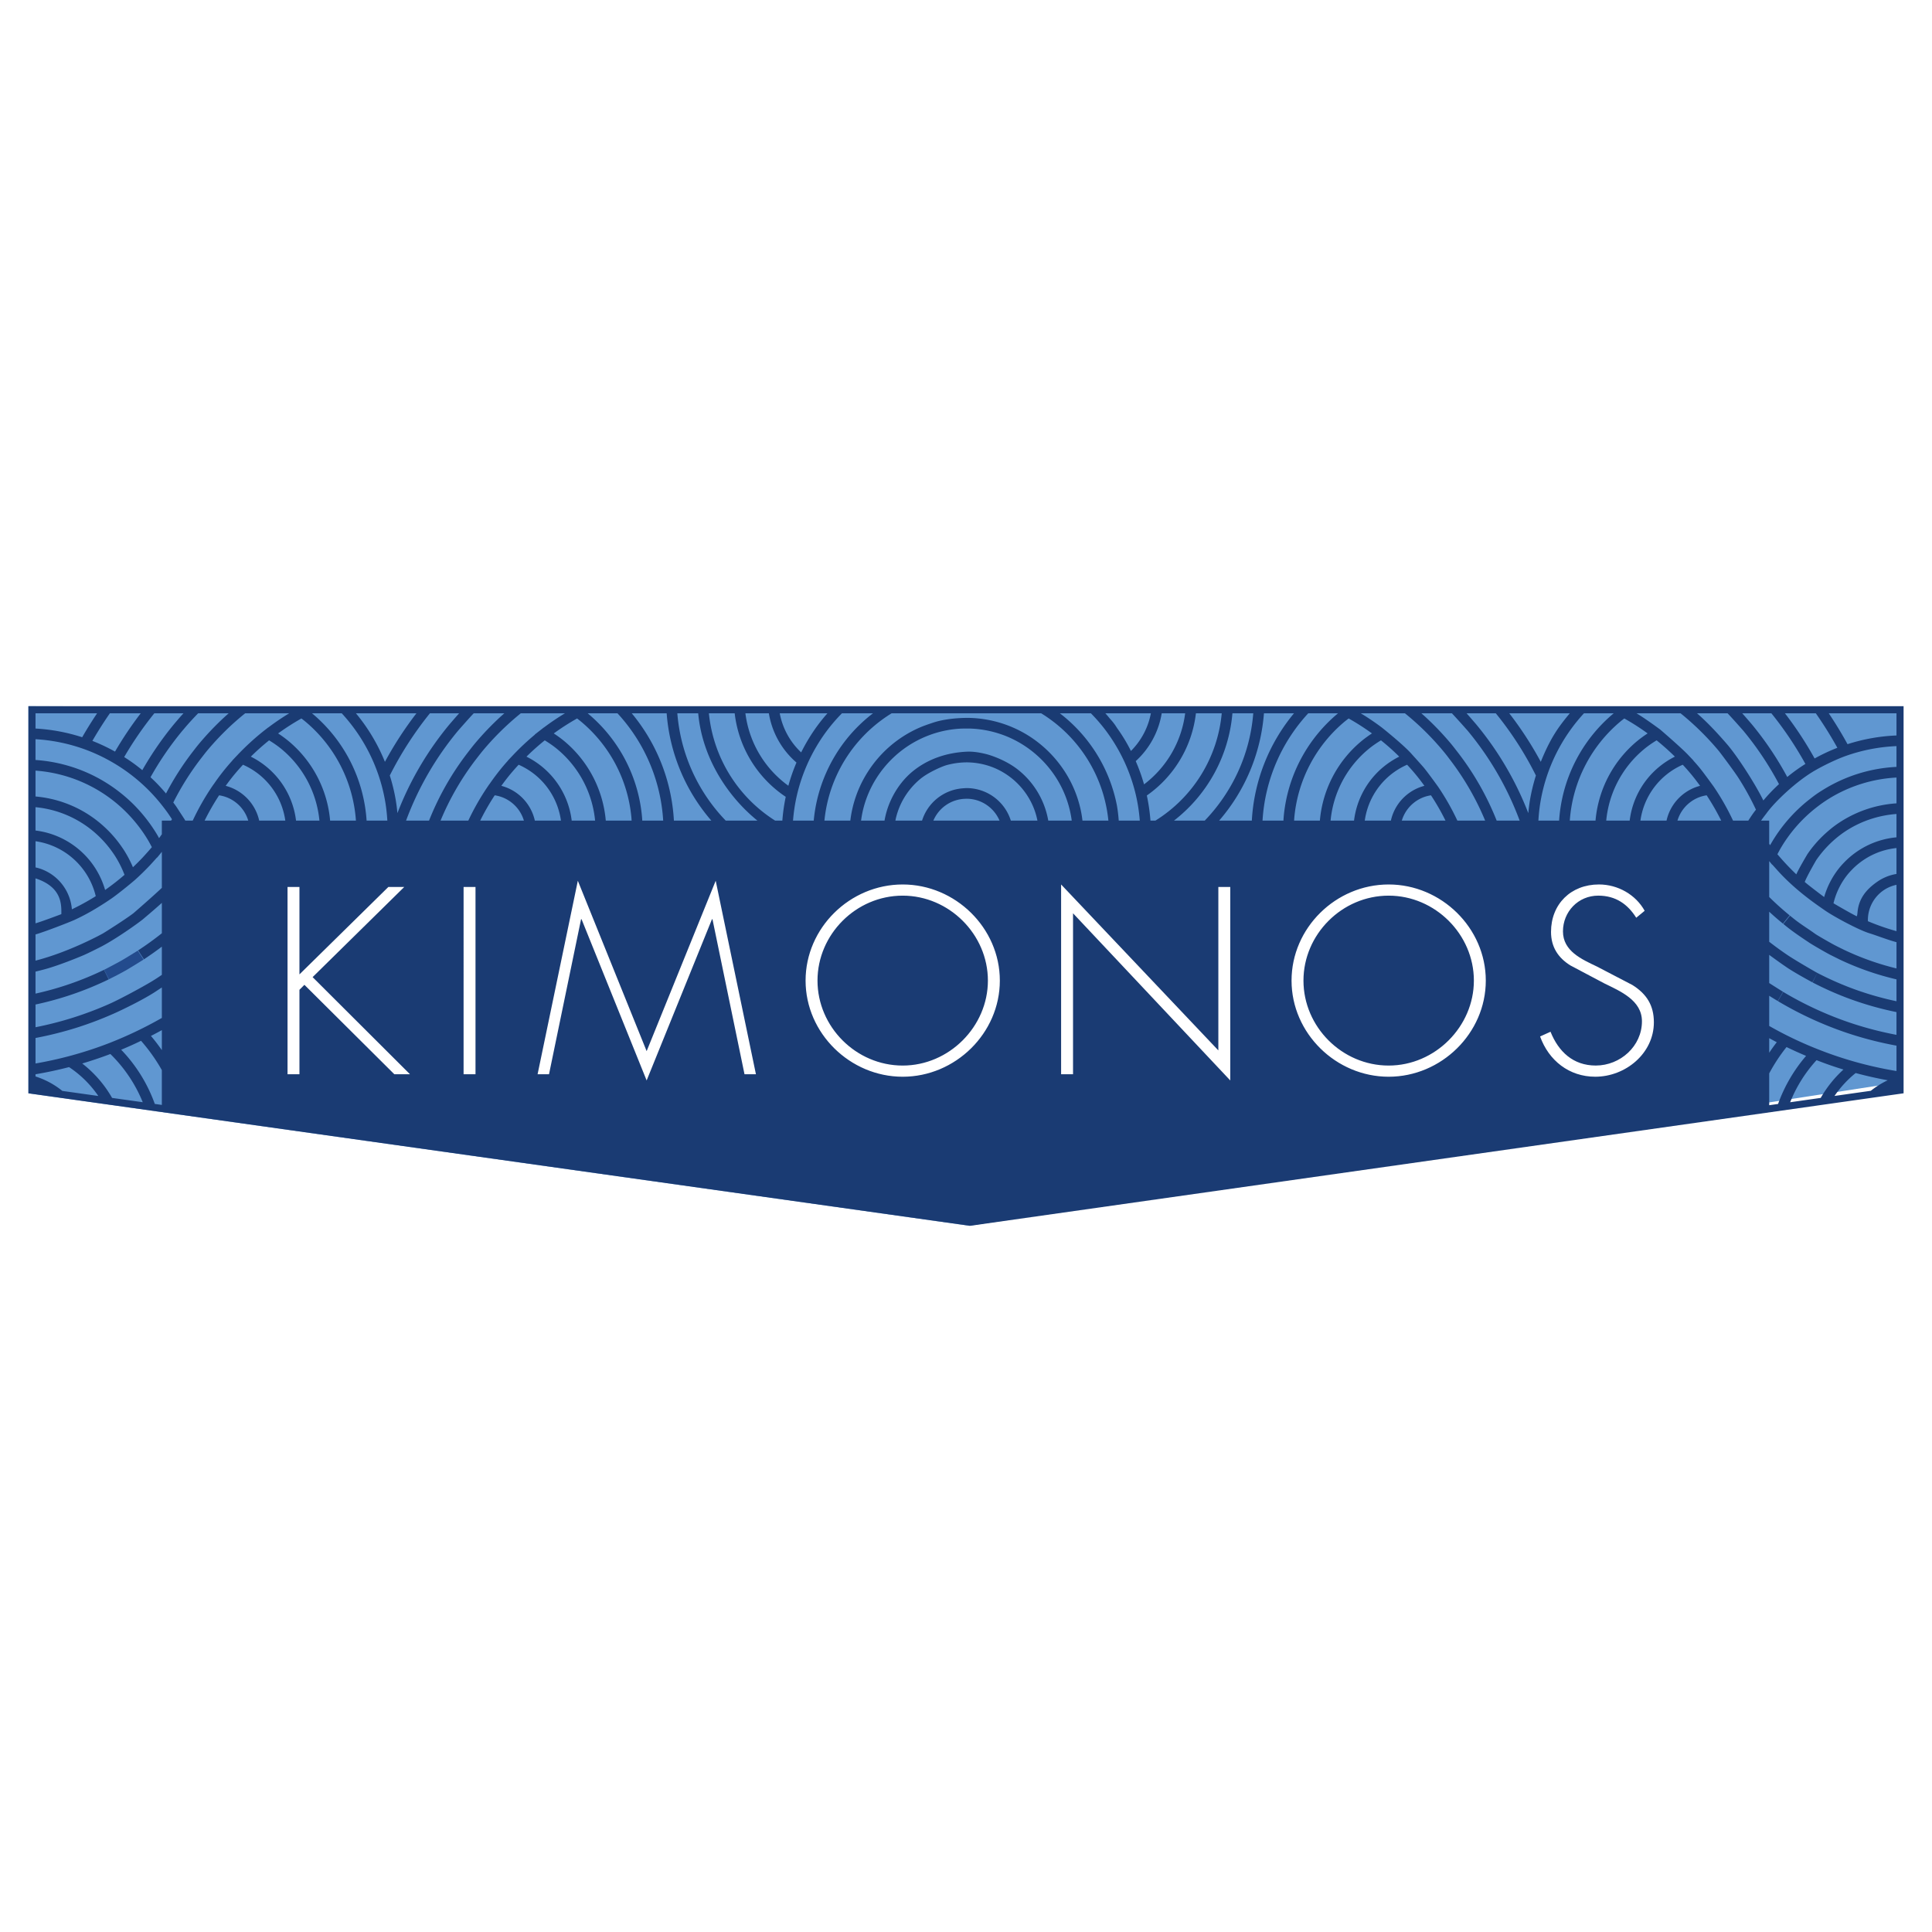 <svg xmlns="http://www.w3.org/2000/svg" width="2500" height="2500" viewBox="0 0 192.756 192.756"><g fill-rule="evenodd" clip-rule="evenodd"><path fill="#fff" d="M0 0h192.756v192.756H0V0z"/><path fill="#6097d1" d="M2.834 70.456v38.624l93.889 13.213 92.8-14.313V71.164L2.834 70.456z"/><path d="M180.824 98.01l.016.006-.02-.008.004.002zM10.848 97.711l.026-.012-.447-.943.457.938.192-.098a30.72 30.72 0 0 0 1.543-.816 74.065 74.065 0 0 0 1.708-1.048l-.58-.889s-1.2.749-1.628.992c-.462.262-1.515.811-1.515.811l-.186.094-.005.002a.297.297 0 0 1-.026.014l.455.961.006-.006zM14.518 91.517l-.309.24c-.001-.001.195-.152.309-.24zM14.518 91.517c.085-.066.122-.095 0 0z" fill="#234b8d"/><path d="M2.834 70.456v38.624l93.889 13.213.049.008.049-.008 93.1-13.215V70.456H2.834zm178.33.708a39.16 39.16 0 0 1 2.15 3.443c-.775.301-1.533.658-2.27 1.066a35.862 35.862 0 0 0-2.963-4.509h3.083zm-4.434 0a34.979 34.979 0 0 1 3.395 5.054 18.2 18.2 0 0 0-.963.648c-.291.211-.572.431-.848.655a32.185 32.185 0 0 0-3.551-5.276s-.719-.836-.941-1.081h2.908zm-4.371 0c.506.524 1.588 1.759 1.588 1.759a31.224 31.224 0 0 1 3.543 5.311 16.475 16.475 0 0 0-1.559 1.63c-.842-1.715-2.605-4.43-3.609-5.595-.816-.947-1.693-1.903-2.662-2.792-.115-.106-.232-.208-.35-.312h3.049v-.001zm-4.691 0a26.654 26.654 0 0 1 1.959 1.745 26.703 26.703 0 0 1 1.877 2.036c.15.182 1.498 1.981 1.928 2.647a27.491 27.491 0 0 1 1.76 3.189c-.1.129-.199.256-.295.392-.164.231-.318.465-.467.699h-1.525a24.604 24.604 0 0 0-1.926-3.386s-1.004-1.396-1.436-1.917a21.744 21.744 0 0 0-.602-.693l.01-.004-.547-.576c-.674-.711-2.758-2.503-2.758-2.503s-1.436-1.069-2.373-1.629h4.395zm-71.25 8.526c.962 0 1.867.375 2.546 1.056.328.328.582.709.76 1.127h-6.603a3.565 3.565 0 0 1 3.188-2.177h.008l.023-.001c.024 0 .047-.002.062-.003l.016-.002zm4.434 2.183a4.632 4.632 0 0 0-4.433-3.245c-.036 0-.357.021-.36.024a4.609 4.609 0 0 0-4.066 3.222h-2.661c.112-.564.29-1.113.538-1.642a7.298 7.298 0 0 1 1.943-2.512c.762-.631 2.069-1.214 2.597-1.374a7.714 7.714 0 0 1 2.01-.285c.593 0 1.185.073 1.761.217l.084.021c.951.25 1.83.688 2.611 1.301a7.268 7.268 0 0 1 2.143 2.741c.223.495.383 1.008.486 1.533h-2.653v-.001zm3.734 0a8.291 8.291 0 0 0-3.057-5.11c-1.395-1.085-3.094-1.517-3.094-1.517-.658-.165-1.338-.285-2.017-.249-1.991.104-3.806.724-5.285 1.903-.955.761-1.71 1.774-2.228 2.88a8.213 8.213 0 0 0-.656 2.092h-2.34c.037-.277.081-.553.14-.827a10.508 10.508 0 0 1 1.446-3.49 10.724 10.724 0 0 1 3.113-3.141 10.696 10.696 0 0 1 2.767-1.29 10.626 10.626 0 0 1 2.433-.426c.222-.013.854-.015.983-.01l.024.001a10.637 10.637 0 0 1 3.624.78c.555.228 1.094.505 1.605.826 1.34.84 2.496 1.991 3.342 3.328a10.5 10.5 0 0 1 1.541 4.247h-2.341v.003zm-47.547 0a8.229 8.229 0 0 0-4.513-6.382 23.94 23.94 0 0 1 1.825-1.627c.435.267.854.553 1.236.869a10.578 10.578 0 0 1 3.786 7.141h-2.334v-.001zm-3.608-4.538a7.17 7.17 0 0 1 2.535 4.538h-2.604a4.631 4.631 0 0 0-3.345-3.471c.292-.4.587-.79.89-1.155.249-.3.521-.608.838-.95a7.242 7.242 0 0 1 1.686 1.038zm-2.315 2.796a3.571 3.571 0 0 1 1.154 1.742h-4.36c.431-.869.912-1.712 1.449-2.525.648.096 1.25.363 1.757.783zm-21.58 1.742a8.223 8.223 0 0 0-4.512-6.382 23.927 23.927 0 0 1 1.824-1.627c.436.267.854.553 1.236.869a10.578 10.578 0 0 1 3.786 7.141h-2.334v-.001zm-3.607-4.538a7.17 7.17 0 0 1 2.536 4.538H25.86a4.631 4.631 0 0 0-3.345-3.471c.292-.4.587-.79.89-1.155.249-.3.521-.608.838-.95a7.242 7.242 0 0 1 1.686 1.038zm-2.315 2.796a3.571 3.571 0 0 1 1.154 1.742h-4.354c.432-.869.912-1.714 1.446-2.524a3.554 3.554 0 0 1 1.754.782zm-7.467 24.642c-.34-.486-.7-.963-1.089-1.418.371-.189.734-.383 1.089-.578v1.996zm151.214-22.9a3.578 3.578 0 0 1 1.154-1.742 3.561 3.561 0 0 1 1.758-.783c.535.812 1.02 1.655 1.451 2.525h-4.363zm.477-2.561a4.617 4.617 0 0 0-1.568 2.561h-2.605a7.172 7.172 0 0 1 4.223-5.576c.318.342.59.65.838.95.303.365.6.755.891 1.155a4.613 4.613 0 0 0-1.779.91zm-2.315-2.794a8.218 8.218 0 0 0-2.93 5.355h-2.34a10.542 10.542 0 0 1 3.791-7.141c.381-.316.801-.603 1.236-.869a24.339 24.339 0 0 1 1.824 1.627 8.276 8.276 0 0 0-1.581 1.028zm-25.664 5.355a3.578 3.578 0 0 1 1.154-1.742 3.562 3.562 0 0 1 1.756-.783c.537.812 1.02 1.656 1.449 2.525h-4.359zm.477-2.561a4.617 4.617 0 0 0-1.568 2.561h-2.605a7.178 7.178 0 0 1 2.535-4.538 7.255 7.255 0 0 1 1.688-1.038c.318.342.59.65.838.95.303.365.6.755.891 1.155a4.613 4.613 0 0 0-1.779.91zm-2.316-2.794a8.224 8.224 0 0 0-2.928 5.355h-2.34a10.534 10.534 0 0 1 3.791-7.141c.381-.316.801-.603 1.236-.869a22.178 22.178 0 0 1 1.824 1.627 8.29 8.29 0 0 0-1.583 1.028zm38.494 27.062c.248.135.498.27.754.402a18.32 18.32 0 0 0-.754 1.051v-1.453zm-14.457-31.899c.803.452 1.582.951 2.326 1.493a11.54 11.54 0 0 0-1.016.74 11.606 11.606 0 0 0-4.176 7.896l-.004.062h-2.568a14.171 14.171 0 0 1 5.111-9.936c.102-.084.217-.169.327-.255zm-1.055-.517a15.233 15.233 0 0 0-5.449 10.709h-2.068c.039-.654.109-1.305.221-1.949a17.3 17.3 0 0 1 4.328-8.76h2.968zm-4.383 0c-1.143 1.378-1.936 2.466-2.895 4.843a35.013 35.013 0 0 0-3.146-4.843h6.041zm-7.385 0a33.442 33.442 0 0 1 4.004 6.208 18.777 18.777 0 0 0-.58 2.37c-.078.458-.135.92-.18 1.384a31.833 31.833 0 0 0-5.217-8.88s-.719-.836-.941-1.081h2.914v-.001zm-4.377 0a82.748 82.748 0 0 1 1.588 1.759 30.809 30.809 0 0 1 5.172 8.95h-2.293A28.05 28.05 0 0 0 145.396 75s-.414-.536-.576-.732a28.52 28.52 0 0 0-2.662-2.792c-.115-.106-.232-.208-.35-.312h3.049zm-4.689 0a27.194 27.194 0 0 1 3.833 3.782c.363.438.555.705.555.705a27.077 27.077 0 0 1 3.619 6.222h-2.773a24.485 24.485 0 0 0-1.926-3.386s-1.004-1.396-1.436-1.917a89.025 89.025 0 0 0-1.139-1.273c-.785-.924-3.045-2.718-3.045-2.718a24.564 24.564 0 0 0-2.096-1.415h4.408zm-5.613.517c.803.452 1.582.951 2.326 1.493a11.54 11.54 0 0 0-1.016.74 11.606 11.606 0 0 0-4.176 7.896l-.004.062h-2.572c.008-.101.012-.202.021-.302a14.146 14.146 0 0 1 5.092-9.634c.104-.084.219-.169.329-.255zm-1.057-.517a15.206 15.206 0 0 0-5.422 10.308c-.012.134-.018.267-.027.401h-2.086a17.287 17.287 0 0 1 4.562-10.709h2.973zm-4.394 0a18.332 18.332 0 0 0-4.209 10.709h-3.262a18.502 18.502 0 0 0 4.471-10.709h3zm-4.067 0c-.32 4.066-2.08 7.843-4.84 10.709h-3.07a15.177 15.177 0 0 0 5.832-10.709h2.078zm-3.144 0a14.136 14.136 0 0 1-6.617 10.709h-.494a18.646 18.646 0 0 0-.363-2.507 11.642 11.642 0 0 0 4.898-8.202h2.576zm-3.649 0a10.564 10.564 0 0 1-4.102 7.092 18.427 18.427 0 0 0-.83-2.318 8.266 8.266 0 0 0 2.592-4.774h2.34zm-3.42 0a7.212 7.212 0 0 1-1.99 3.761 16.296 16.296 0 0 0-1.395-2.303 5.349 5.349 0 0 0-.676-.89 17.406 17.406 0 0 0-.482-.568h4.543zm-5.986 0c.539.55 1.047 1.132 1.508 1.749a17.359 17.359 0 0 1 2.965 6.342c.203.857.338 1.733.406 2.618h-2.1a15.753 15.753 0 0 0-.178-1.487 15.261 15.261 0 0 0-5.7-9.222h3.099zm-4.961 0a14.212 14.212 0 0 1 6.519 9.423c.082.426.145.856.188 1.286h-2.586a11.193 11.193 0 0 0-.17-1.042 11.543 11.543 0 0 0-1.545-3.774 11.786 11.786 0 0 0-3.674-3.66 11.623 11.623 0 0 0-3.067-1.352 11.756 11.756 0 0 0-2.7-.417c-.134-.005-2.15-.066-3.771.479-.456.153-.92.307-1.364.504a11.632 11.632 0 0 0-5.106 4.369 11.569 11.569 0 0 0-1.764 4.892h-2.584a14.151 14.151 0 0 1 1.141-4.34 14.253 14.253 0 0 1 2.001-3.257 14.25 14.25 0 0 1 3.567-3.112h14.915v.001zm-16.777 0a15.245 15.245 0 0 0-2.524 2.439 15.262 15.262 0 0 0-2.15 3.5 15.227 15.227 0 0 0-1.24 4.77h-2.067c.068-.84.192-1.676.381-2.498.255-1.11.623-2.198 1.091-3.234a17.428 17.428 0 0 1 1.805-3.095 17.233 17.233 0 0 1 1.606-1.882H87.1zm-4.545 0c-.355.404-.697.82-1.015 1.255a18.454 18.454 0 0 0-1.608 2.649 7.173 7.173 0 0 1-2.138-3.904h4.761zm-5.846 0a8.236 8.236 0 0 0 2.756 4.915 18.342 18.342 0 0 0-.81 2.315 10.538 10.538 0 0 1-4.286-7.229h2.34v-.001zm-3.409 0a11.604 11.604 0 0 0 5.092 8.335 18.636 18.636 0 0 0-.338 2.374h-.719a14.338 14.338 0 0 1-6.609-10.709H73.3zm-3.641 0c.405 4.488 2.975 8.333 5.908 10.709h-3.16a17.414 17.414 0 0 1-4.83-10.709h2.082zm-3.146 0a18.459 18.459 0 0 0 4.457 10.709h-3.734a18.332 18.332 0 0 0-4.209-10.709h3.486zm-4.909 0a17.287 17.287 0 0 1 4.562 10.709H64.08c-.009-.134-.015-.268-.028-.401a15.2 15.2 0 0 0-5.422-10.308h2.974zm-3.702.773a14.148 14.148 0 0 1 5.094 9.634c.009.101.013.201.021.302h-2.578a11.632 11.632 0 0 0-4.174-7.958 11.47 11.47 0 0 0-1.015-.74 23.684 23.684 0 0 1 2.326-1.493c.108.085.223.17.326.255zm-5.941-.773h4.406c-.722.438-1.425.908-2.096 1.415l-.007-.004-.279.218h-.001l-.626.488.014.008c-.75.624-1.47 1.295-2.146 2.007l-.546.576.01.004c-.217.24-.417.469-.602.693a25.105 25.105 0 0 0-1.257 1.667h-.008l-.17.251a24.928 24.928 0 0 0-1.93 3.386h-2.769a27.02 27.02 0 0 1 3.619-6.222s.404-.523.555-.705a27.424 27.424 0 0 1 3.833-3.782zm-1.641 0c-.117.104-.235.206-.35.312a28.621 28.621 0 0 0-2.661 2.792c-.162.196-.576.732-.576.732a28.032 28.032 0 0 0-3.928 6.873h-2.292a30.773 30.773 0 0 1 5.172-8.95s1.131-1.294 1.579-1.759h3.056zm-4.511 0c-.223.245-.942 1.081-.942 1.081a31.632 31.632 0 0 0-5.216 8.88 17.875 17.875 0 0 0-.181-1.384 18.44 18.44 0 0 0-.58-2.37 34.842 34.842 0 0 1 4.005-6.208h2.914v.001zm-4.259 0a35.88 35.88 0 0 0-3.146 4.843 18.359 18.359 0 0 0-2.894-4.843h6.04zm-7.455 0a17.302 17.302 0 0 1 4.329 8.76c.112.644.182 1.295.221 1.949h-2.069a15.23 15.23 0 0 0-5.448-10.709h2.967zm-3.695.773a14.171 14.171 0 0 1 5.111 9.936h-2.575a11.632 11.632 0 0 0-4.174-7.958 11.47 11.47 0 0 0-1.015-.74 23.803 23.803 0 0 1 2.326-1.493c.109.085.223.17.327.255zm-5.939-.773h4.395c-.72.437-1.418.909-2.087 1.415l-.007-.004-.28.218a25.267 25.267 0 0 0-2.758 2.503l-.546.576.01.004a21.744 21.744 0 0 0-1.86 2.36h-.008l-.171.251a24.782 24.782 0 0 0-1.921 3.386h-.742a6.186 6.186 0 0 0-.08-.142l-.838-1.287a16.7 16.7 0 0 0-.279-.378 27.238 27.238 0 0 1 2.78-4.415l.112-.145c.15-.195.292-.378.442-.561a27.424 27.424 0 0 1 2.562-2.688 28.92 28.92 0 0 1 1.276-1.093zm-6.003 1.434c.42-.494.861-.968 1.311-1.434h3.049c-.117.104-.234.206-.35.312a28.621 28.621 0 0 0-2.661 2.792c-.162.196-.316.396-.465.588l-.111.144a28.262 28.262 0 0 0-2.669 4.167c-.335-.395-.68-.779-1.042-1.14a16.515 16.515 0 0 0-.504-.481 31.138 31.138 0 0 1 3.167-4.624l.188-.221.087-.103zm-.152-1.434c-.223.245-.441.493-.656.746l-.086.101-.199.235a32.396 32.396 0 0 0-3.167 4.593 18.432 18.432 0 0 0-.889-.689 18.473 18.473 0 0 0-.92-.619 35.214 35.214 0 0 1 3.008-4.366h2.909v-.001zm-4.264 0a36.386 36.386 0 0 0-2.566 3.823 18.464 18.464 0 0 0-2.26-1.068 40.202 40.202 0 0 1 1.746-2.754h3.08v-.001zm-10.499 0h6.145a41.457 41.457 0 0 0-1.489 2.391 18.378 18.378 0 0 0-4.656-.868v-1.523zm0 2.587a17.3 17.3 0 0 1 4.721.942c1.079.378 2.132.872 3.132 1.468a17.34 17.34 0 0 1 4.847 4.287c.167.216.317.41.459.611.162.229.312.455.456.679-.028.046-.059.09-.088.136h-.924v1.363c-.093.128-.181.259-.276.384-.055-.099-.106-.199-.165-.298a15.386 15.386 0 0 0-1.598-2.22 15.134 15.134 0 0 0-.805-.868 15.445 15.445 0 0 0-1.353-1.19 15.201 15.201 0 0 0-4.781-2.532 15.382 15.382 0 0 0-3.626-.69v-2.072h.001zm0 3.134a14.238 14.238 0 0 1 9.761 4.911 14.358 14.358 0 0 1 1.488 2.066c.095.162.184.328.277.504l.021.039.062.116c-.201.237-.421.488-.679.77l-.063.069-.209.228a25.89 25.89 0 0 1-.938.937 11.716 11.716 0 0 0-.861-1.651 11.635 11.635 0 0 0-.392-.574 11.737 11.737 0 0 0-1.646-1.846A11.575 11.575 0 0 0 5.8 79.889c-.744-.218-1.5-.356-2.257-.424v-2.58zm0 3.648a10.53 10.53 0 0 1 6.106 2.705 10.71 10.71 0 0 1 1.497 1.679c.119.166.244.342.357.522.368.584.674 1.203.92 1.842a23.86 23.86 0 0 1-1.885 1.476l-.051.035a8.303 8.303 0 0 0-1.622-3.046 8.301 8.301 0 0 0-4.041-2.625 8.348 8.348 0 0 0-1.282-.26v-2.328h.001zm0 3.396a7.239 7.239 0 0 1 6.011 5.483c-.268.167-.557.34-.892.531-.486.278-.988.539-1.49.781a4.683 4.683 0 0 0-3.032-4.008l-.004-.002-.005-.002-.002-.001a4.908 4.908 0 0 0-.584-.169v-2.613h-.002zm0 3.71a3.546 3.546 0 0 1 .224.072c2.353.868 2.356 2.471 2.356 3.374 0 .038-.003.08-.004.12l-.019.007s-1.847.702-2.559.91v-4.483h.002zm0 5.59c.846-.236 3.325-1.193 3.893-1.451a21.78 21.78 0 0 0 1.754-.912 31.1 31.1 0 0 0 1.959-1.24c.949-.673 2.257-1.784 2.257-1.784.528-.47 1.056-.983 1.568-1.526.076-.081.567-.623.695-.769l.008.017.47-.578v3.596c-1.02.961-2.832 2.528-2.832 2.528-.812.621-2.889 1.929-3.035 2.013-.262.149-3.426 1.87-6.737 2.719v-2.613zm0 6.992a32.04 32.04 0 0 0 7.299-2.506l-.464-.955a31.017 31.017 0 0 1-6.835 2.373v-2.195c.294-.072.588-.145.88-.223 1.634-.438 3.94-1.425 3.94-1.425.551-.247 1.077-.515 1.58-.766 1.358-.681 3.389-2.088 4.265-2.767h.001c0-.001 1.162-.973 1.938-1.676v3.031a31.286 31.286 0 0 1-2.369 1.711l.581.889a32.892 32.892 0 0 0 1.788-1.264v2.814c-.368.252-.726.486-1.08.697-1.11.662-3.16 1.752-4.053 2.154a34.695 34.695 0 0 1-7.47 2.375v-2.267h-.001zm0 3.34a35.954 35.954 0 0 0 4.116-1.033 35.573 35.573 0 0 0 3.79-1.445c.922-.414 2.987-1.42 4.178-2.221.169-.113.343-.227.521-.342v3.039a40.034 40.034 0 0 1-5.197 2.488c-1.308.51-2.686.959-4.095 1.334a39.477 39.477 0 0 1-3.312.723v-2.543h-.001zm2.679 5.281a8.197 8.197 0 0 0-2.679-1.443v-.219a39.729 39.729 0 0 0 3.346-.715 10.663 10.663 0 0 1 2.919 2.881l-3.586-.504zm4.961.697a11.68 11.68 0 0 0-2.979-3.434 41.652 41.652 0 0 0 2.808-.947 14.184 14.184 0 0 1 3.23 4.811l-3.059-.43zm.907-4.807c.919-.383 1.4-.611 1.982-.891a17.36 17.36 0 0 1 2.074 2.922v3.475l-.702-.1a15.18 15.18 0 0 0-3.354-5.406zm164.424 5.536v-3.176a17.085 17.085 0 0 1 1.729-2.627c.641.311 1.293.604 1.951.881a15.273 15.273 0 0 0-2.795 4.795l-.885.127zm2.09-.297a13.792 13.792 0 0 1 2.633-4.199c.566.219 1.32.516 2.684.936a11.7 11.7 0 0 0-2.268 2.83l-3.049.433zm8.05-1.143l-3.625.514a10.712 10.712 0 0 1 2.111-2.285c1.047.283 2.115.523 3.197.723a8.31 8.31 0 0 0-1.683 1.048zm2.559-12.207a27.049 27.049 0 0 1-5.221-1.852s-.721-.353-.957-.478c-.363-.191-1.676-.936-1.947-1.13-.674-.487-1.262-.838-1.936-1.354-.174-.134-.188-.147-.447-.357l-.115-.094-.668.825.113.093c.152.124.311.252.471.376.641.49 1.326.949 2.012 1.406.377.251 1.645.976 2.023 1.175.123.064.994.496.994.496a28.122 28.122 0 0 0 5.678 1.985v2.182a30.972 30.972 0 0 1-4.654-1.367 31.585 31.585 0 0 1-3.229-1.451l-.004-.004-.014-.006-.473.951a32.046 32.046 0 0 0 3.338 1.502 31.907 31.907 0 0 0 5.035 1.457v2.271a34.828 34.828 0 0 1-4.656-1.217 34.412 34.412 0 0 1-3.455-1.383 34.532 34.532 0 0 1-3.172-1.674l-.02-.012-.564.898c.02.012.02.014.02.014l.557-.889-.537.9a35.867 35.867 0 0 0 6.832 3.151 35.64 35.64 0 0 0 4.996 1.289v2.533a37.97 37.97 0 0 1-7.93-2.207 37.468 37.468 0 0 1-4.769-2.291v-3.01c.482.303.832.51.832.51l.545-.91s-.879-.547-1.377-.871v-2.811c.68.501 1.342.971 1.59 1.135.711.514 2.371 1.422 2.717 1.604l.49-.941c-.334-.176-2.217-1.272-2.938-1.757l-.021-.014-.033-.022a33.016 33.016 0 0 1-1.805-1.312v-2.998c.441.408.898.806 1.373 1.19l.668-.824a27.834 27.834 0 0 1-2.041-1.834v-3.583l.293.36.008-.018c.111.128.432.482.432.482 1.855 2.104 4.141 3.616 4.795 4.076.91.639 3.389 1.967 4.449 2.295.793.245 1.801.65 2.723.897v2.618h-.001zm0-3.718a24.072 24.072 0 0 1-2.848-.992v-.003a1.344 1.344 0 0 1-.006-.116 3.598 3.598 0 0 1 1.805-3.117 3.635 3.635 0 0 1 1.049-.396v4.624zm0-5.709a4.668 4.668 0 0 0-1.916.776c-1.156.806-1.873 1.732-1.979 3.121-.021.165-.039.342-.088.319-.629-.308-2.191-1.221-2.301-1.29a7.243 7.243 0 0 1 1.49-2.969c.104-.122.215-.24.32-.35a7.238 7.238 0 0 1 3.055-1.9 7.43 7.43 0 0 1 1.418-.292v2.585h.001zm0-3.654a8.298 8.298 0 0 0-5.24 2.526 7.572 7.572 0 0 0-.365.401 8.292 8.292 0 0 0-1.611 3.031c-.074-.052-1.445-1.079-1.938-1.504.242-.633 1.154-2.189 1.154-2.189a10.928 10.928 0 0 1 2.556-2.627 10.538 10.538 0 0 1 3.113-1.534 10.72 10.72 0 0 1 2.33-.433v2.329h.001zm0-3.39a11.73 11.73 0 0 0-6.065 2.167c-.336.242-.676.521-1.041.854a11.705 11.705 0 0 0-1.771 2.033s-.877 1.467-1.117 2.03a24.92 24.92 0 0 1-1.189-1.214l-.031-.034-.039-.044h-.002a35.94 35.94 0 0 1-.627-.714s.223-.422.277-.515a14.386 14.386 0 0 1 3.571-4.117c.43-.338.865-.645 1.293-.91a14.247 14.247 0 0 1 6.742-2.11v2.574h-.001zm0-3.637a15.3 15.3 0 0 0-7.301 2.271c-.611.378-.848.55-1.391.977a15.43 15.43 0 0 0-3.837 4.423c-.027.047-.051.093-.076.14-.033-.044-.062-.09-.096-.135v-2.317h-.807c.02-.029.037-.058.057-.086.143-.202.293-.395.451-.6l.012-.016c.84-1.179 3.031-3.259 4.883-4.317.797-.455 2.061-1.089 3.139-1.465a17.324 17.324 0 0 1 4.965-.948v2.073h.001zm0-3.134a18.366 18.366 0 0 0-4.885.868 39.8 39.8 0 0 0-1.873-3.083h6.758v2.215z" fill="#1a3b73"/><path fill="#fff" d="M38.749 88.491h1.585l-9.145 8.997 9.715 9.69h-1.561l-8.971-8.922-.496.496v8.426h-1.189V88.491h1.189v8.724l8.873-8.724zM47.441 107.178h-1.189V88.491h1.189v18.687zM71.083 91.713h-.05l-6.518 16.084-6.493-16.084h-.05l-3.197 15.465h-1.14l4.015-19.306 6.865 17.001 6.89-17.001 4.014 19.306h-1.14l-3.196-15.465zM99.754 97.834c0 5.254-4.437 9.592-9.691 9.592s-9.69-4.338-9.69-9.592c0-5.253 4.412-9.59 9.69-9.59 5.254 0 9.691 4.337 9.691 9.59zm-18.192 0c0 4.609 3.841 8.477 8.5 8.477 4.635 0 8.501-3.891 8.501-8.477 0-4.609-3.867-8.475-8.501-8.475-4.658 0-8.5 3.866-8.5 8.475zM122.744 107.797l-15.687-16.678v16.059h-1.19V88.244l15.688 16.555V88.491h1.189v19.306zM148.238 97.834c0 5.254-4.438 9.592-9.691 9.592s-9.689-4.338-9.689-9.592c0-5.253 4.41-9.59 9.689-9.59 5.254 0 9.691 4.337 9.691 9.59zm-18.191 0c0 4.609 3.842 8.477 8.5 8.477 4.635 0 8.502-3.891 8.502-8.477 0-4.609-3.867-8.475-8.502-8.475-4.658 0-8.5 3.866-8.5 8.475zM163.248 91.564c-.844-1.338-2.033-2.206-3.791-2.206-2.008 0-3.52 1.611-3.52 3.568 0 1.958 1.857 2.776 3.369 3.495l3.568 1.859c1.414.891 2.133 2.031 2.133 3.717 0 3.098-2.826 5.428-5.85 5.428-2.602 0-4.635-1.611-5.502-4.016l1.041-.471c.793 1.982 2.256 3.371 4.512 3.371 2.453 0 4.609-1.934 4.609-4.412 0-2.105-2.156-2.998-3.768-3.791l-3.371-1.785c-1.238-.768-1.932-1.858-1.932-3.345 0-2.775 1.982-4.733 4.783-4.733 1.883 0 3.668 1.016 4.559 2.627l-.84.694z"/></g></svg>